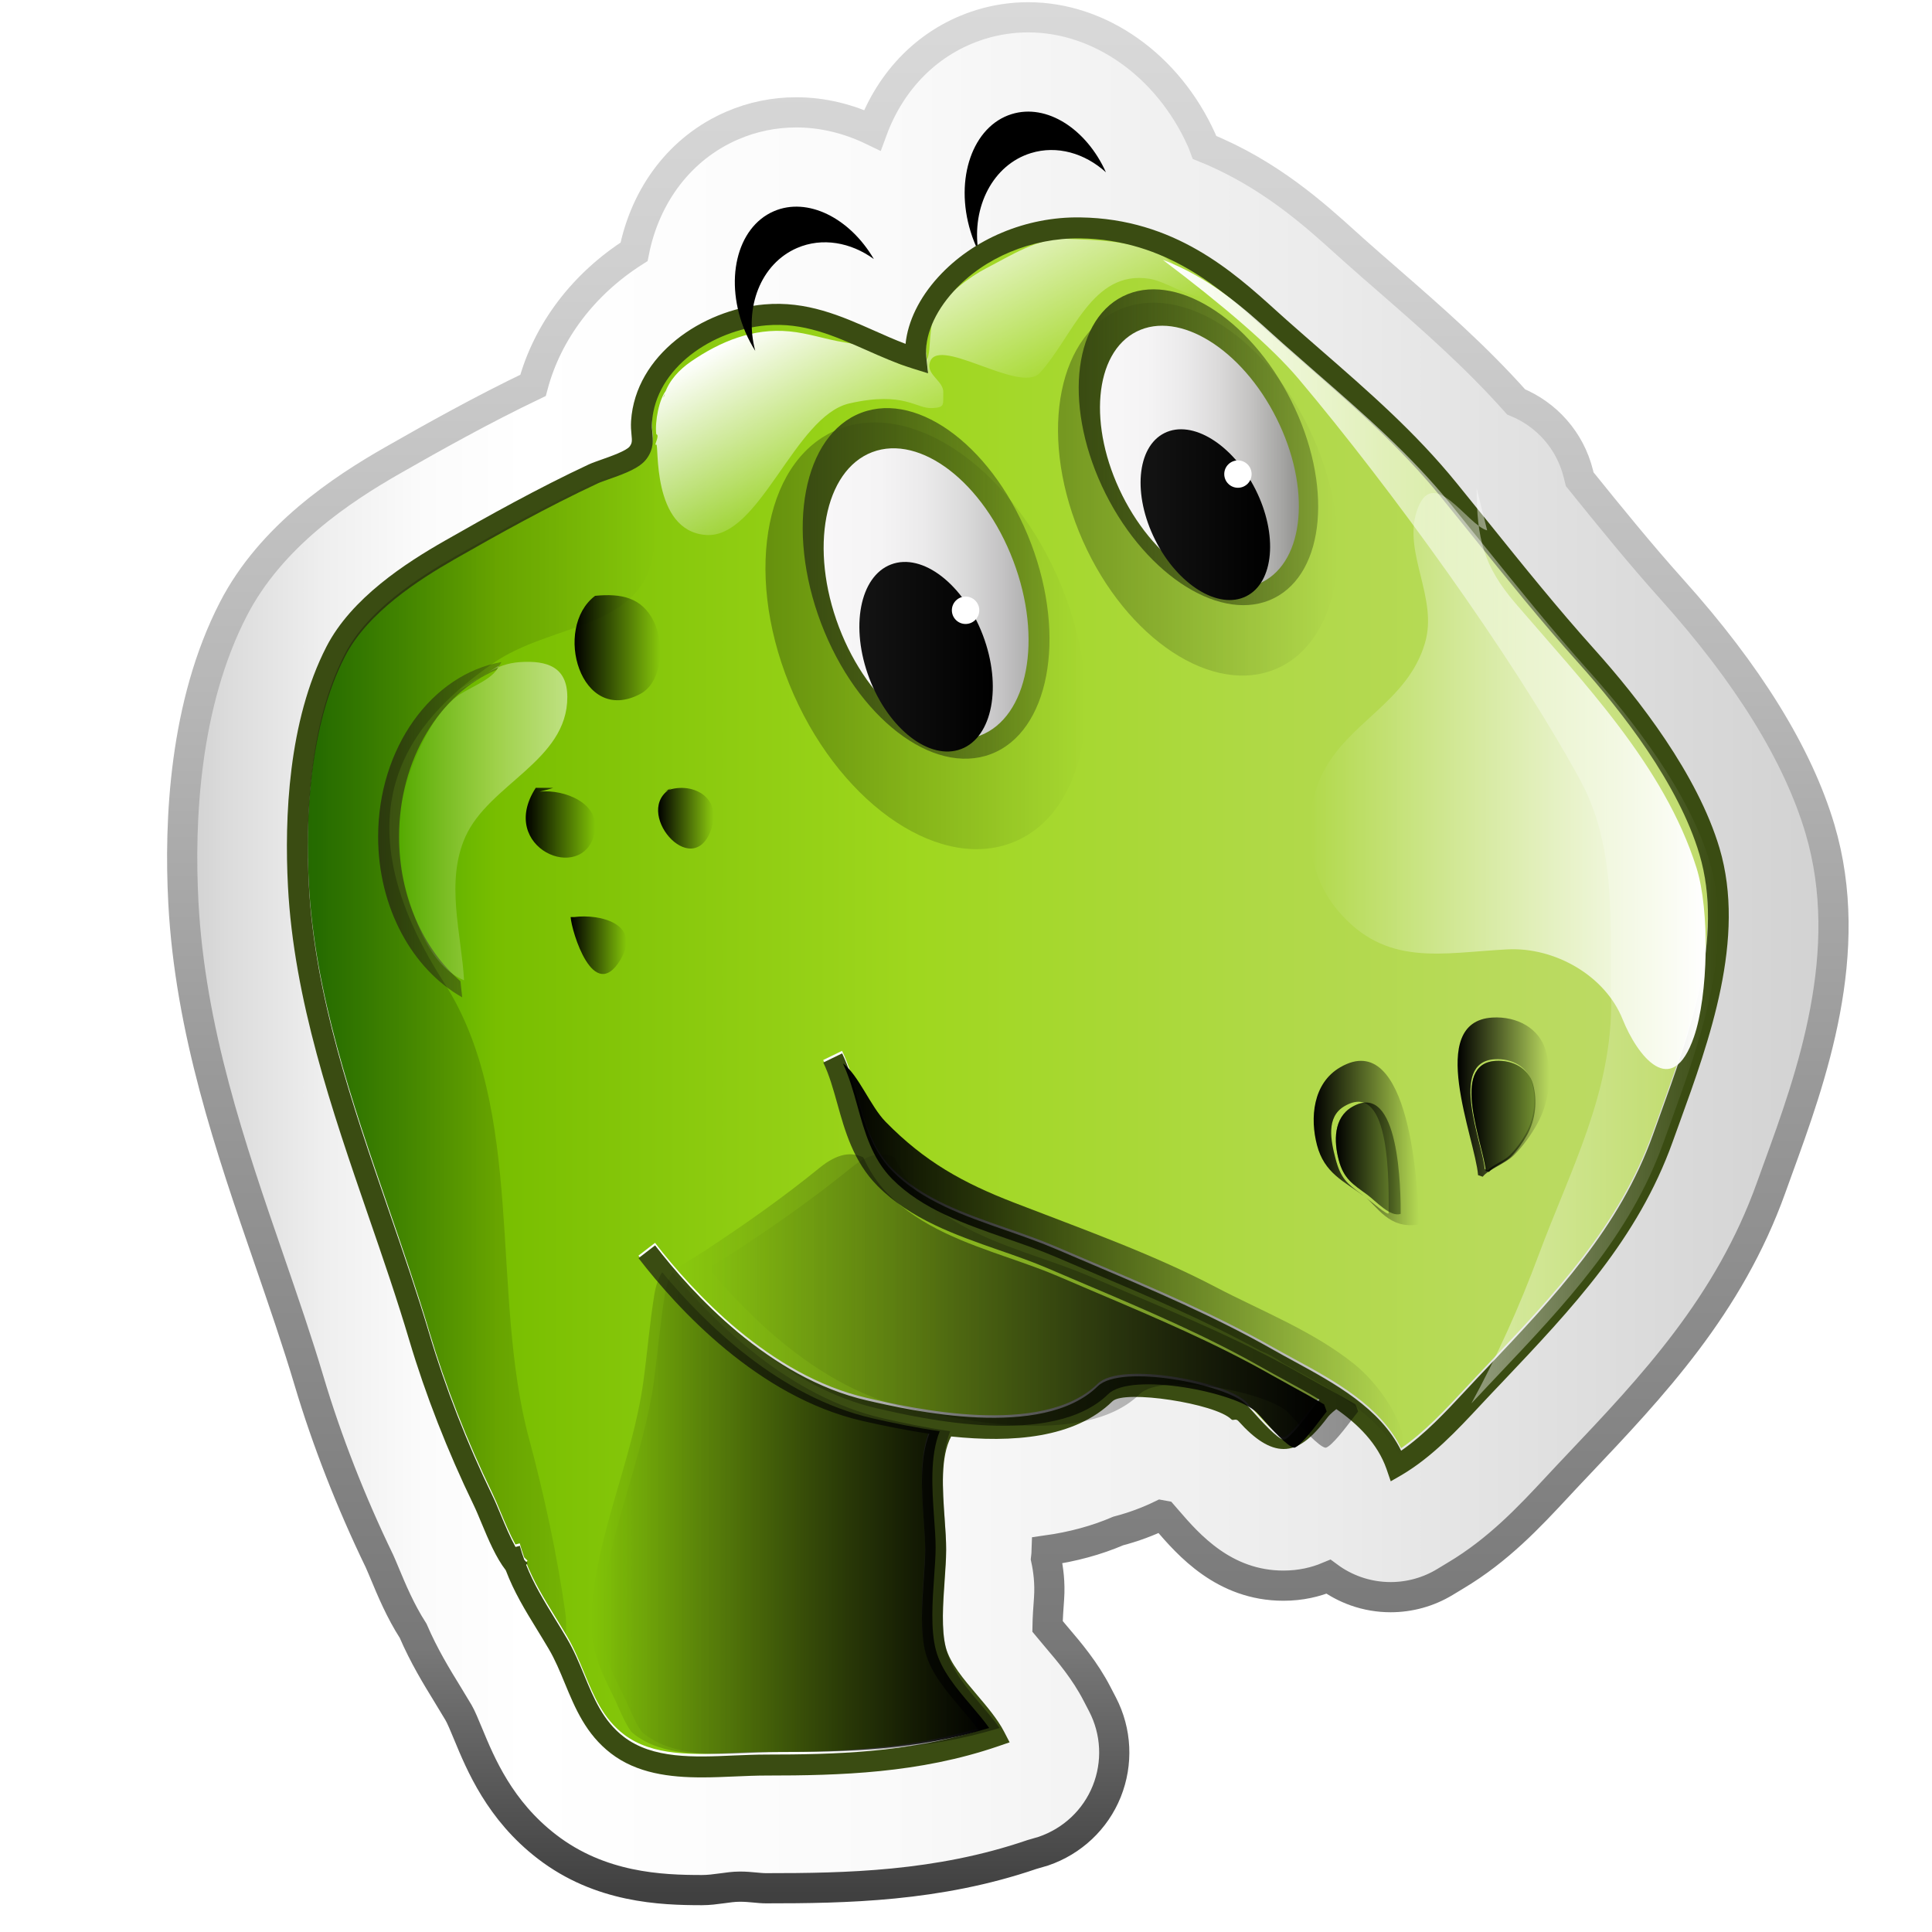 <?xml version="1.0" encoding="utf-8"?>
<!-- Generator: Adobe Illustrator 16.0.0, SVG Export Plug-In . SVG Version: 6.00 Build 0)  -->
<!DOCTYPE svg PUBLIC "-//W3C//DTD SVG 1.1//EN" "http://www.w3.org/Graphics/SVG/1.1/DTD/svg11.dtd">
<svg version="1.1" id="Capa_1" xmlns="http://www.w3.org/2000/svg" xmlns:xlink="http://www.w3.org/1999/xlink" x="0px" y="0px"
	 width="64px" height="64px" viewBox="0 0 64 64" enable-background="new 0 0 64 64" xml:space="preserve">
<filter  id="AI_DesenfoqueGaussiano_7">
	<feGaussianBlur  stdDeviation="7"></feGaussianBlur>
</filter>
<g>
	<linearGradient id="SVGID_1_" gradientUnits="userSpaceOnUse" x1="6.036" y1="31.594" x2="60.737" y2="31.594">
		<stop  offset="0" style="stop-color:#D0D0D0"/>
		<stop  offset="0.029" style="stop-color:#DCDCDC"/>
		<stop  offset="0.087" style="stop-color:#EFEFEF"/>
		<stop  offset="0.146" style="stop-color:#FBFBFB"/>
		<stop  offset="0.208" style="stop-color:#FFFFFF"/>
		<stop  offset="0.427" style="stop-color:#FAFAFA"/>
		<stop  offset="0.697" style="stop-color:#EBEBEB"/>
		<stop  offset="0.992" style="stop-color:#D2D2D2"/>
		<stop  offset="1" style="stop-color:#D1D1D1"/>
	</linearGradient>
	<linearGradient id="SVGID_2_" gradientUnits="userSpaceOnUse" x1="33.387" y1="63.114" x2="33.387" y2="0.074">
		<stop  offset="0.006" style="stop-color:#404040"/>
		<stop  offset="0.135" style="stop-color:#787878"/>
		<stop  offset="0.433" style="stop-color:#999999"/>
		<stop  offset="0.641" style="stop-color:#B7B7B7"/>
		<stop  offset="0.865" style="stop-color:#D0D0D0"/>
		<stop  offset="1" style="stop-color:#D9D9D9"/>
	</linearGradient>
	<path fill="url(#SVGID_1_)" stroke="url(#SVGID_2_)" stroke-miterlimit="10" d="M60.287,27.455
		c-0.729-2.451-2.377-5.119-4.898-7.927c-1.04-1.159-2.064-2.419-3.059-3.653l-0.047-0.188c-0.276-1.107-1.062-1.967-2.059-2.373
		c-1.354-1.52-2.808-2.787-4.221-4.018L45.951,9.25c-0.34-0.295-0.68-0.591-1.019-0.893c-0.106-0.094-0.215-0.191-0.327-0.293
		c-1.053-0.952-2.564-2.319-4.701-3.179c-0.031-0.086-0.066-0.172-0.104-0.257c-1.111-2.462-3.363-4.055-5.739-4.055l0,0
		c-0.535,0-1.065,0.08-1.574,0.237c-1.719,0.532-2.978,1.838-3.59,3.503c-0.797-0.384-1.654-0.591-2.518-0.591
		c-0.736,0-1.448,0.146-2.116,0.434c-1.726,0.742-2.885,2.303-3.259,4.185c-1.666,1.061-2.868,2.633-3.347,4.425
		c-1.653,0.791-3.27,1.694-4.651,2.483c-1.667,0.953-4.028,2.5-5.279,4.933c-1.622,3.151-1.794,7.017-1.653,9.705
		c0.222,4.245,1.559,8.126,2.854,11.879c0.455,1.323,0.926,2.688,1.31,3.98c0.582,1.956,1.387,4.018,2.33,5.964
		c0.038,0.081,0.111,0.257,0.176,0.411c0.227,0.544,0.515,1.238,0.942,1.903c0.358,0.831,0.774,1.51,1.149,2.121
		c0.114,0.188,0.233,0.382,0.355,0.588c0.084,0.143,0.195,0.412,0.313,0.696c0.419,1.013,1.051,2.541,2.614,3.745
		c1.766,1.361,3.778,1.438,5.137,1.438c0.445,0,0.869-0.114,1.243-0.114h0.042c0.306,0,0.594,0.053,0.839,0.053
		c2.625,0,5.686-0.05,8.806-1.118l0.38-0.111c0.955-0.326,1.721-1.042,2.098-1.979c0.375-0.936,0.326-1.985-0.139-2.881
		l-0.184-0.354c-0.398-0.77-0.918-1.381-1.337-1.873c-0.09-0.105-0.205-0.241-0.301-0.358c0.004-0.274,0.028-0.619,0.051-0.931
		c0.035-0.514-0.026-0.965-0.101-1.309c0.011-0.089,0.019-0.182,0.022-0.277c0.862-0.121,1.653-0.336,2.369-0.644
		c0.51-0.134,0.987-0.311,1.431-0.527c0.02,0.003,0.039,0.007,0.058,0.011c0.044,0.051,0.087,0.1,0.13,0.149
		c0.703,0.815,1.883,2.178,3.855,2.178c0.57,0,1.064-0.117,1.491-0.296c0.272,0.201,0.577,0.363,0.903,0.479
		c0.376,0.133,0.768,0.198,1.156,0.198c0.627,0,1.248-0.169,1.797-0.501l0.352-0.213c1.424-0.847,2.453-1.953,3.363-2.929
		l0.012-0.013l0.105-0.113c0.089-0.095,0.177-0.189,0.265-0.283l0.316-0.334c2.455-2.591,4.997-5.274,6.396-9.182l0.221-0.612
		C59.996,35.699,61.501,31.543,60.287,27.455z"/>
	<g>
		<linearGradient id="SVGID_3_" gradientUnits="userSpaceOnUse" x1="10.196" y1="32.956" x2="56.576" y2="32.956">
			<stop  offset="0.006" style="stop-color:#359700"/>
			<stop  offset="0.135" style="stop-color:#78BE00"/>
			<stop  offset="0.433" style="stop-color:#9FD71E"/>
			<stop  offset="0.677" style="stop-color:#AFD945"/>
			<stop  offset="0.879" style="stop-color:#BADA5F"/>
			<stop  offset="1" style="stop-color:#BEDA68"/>
		</linearGradient>
		<path fill="url(#SVGID_3_)" d="M52.287,21.879c-1.222-1.362-2.385-2.807-3.511-4.205c-0.359-0.446-0.717-0.891-1.076-1.332
			c-1.323-1.625-2.835-2.943-4.435-4.338c-0.365-0.318-0.732-0.637-1.1-0.962c-0.115-0.103-0.233-0.21-0.356-0.322
			c-1.341-1.211-3.177-2.872-6.034-2.909c-1.599-0.019-3.166,0.631-4.182,1.747c-0.65,0.712-0.981,1.513-0.908,2.198l0.055,0.525
			l-0.504-0.158c-0.542-0.169-1.056-0.397-1.554-0.617c-1.068-0.473-2.076-0.92-3.303-0.815c-1.764,0.153-3.662,1.397-3.784,3.216
			c-0.008,0.124,0.003,0.233,0.013,0.34c0.023,0.25,0.05,0.532-0.183,0.857c-0.217,0.303-0.681,0.483-1.266,0.688
			c-0.146,0.051-0.275,0.096-0.36,0.136c-1.648,0.77-3.315,1.699-4.73,2.508c-1.206,0.688-2.895,1.772-3.641,3.221
			c-1.197,2.326-1.312,5.408-1.198,7.583c0.19,3.659,1.432,7.26,2.632,10.741c0.47,1.363,0.955,2.771,1.366,4.151
			c0.518,1.742,1.238,3.588,2.084,5.335c0.089,0.184,0.182,0.405,0.279,0.642c0.143,0.343,0.307,0.731,0.484,1.053l0.142-0.039
			c0.044,0.162,0.096,0.315,0.148,0.465c0.037,0.04,0.073,0.078,0.111,0.107l-0.048,0.061c0.249,0.632,0.582,1.177,0.954,1.784
			c0.127,0.207,0.259,0.421,0.392,0.648c0.233,0.395,0.408,0.816,0.576,1.221c0.322,0.778,0.626,1.512,1.308,2.039
			c0.959,0.739,2.335,0.68,3.665,0.621c0.36-0.016,0.714-0.031,1.056-0.031c2.262,0,4.663-0.064,7.043-0.797
			c-0.167-0.237-0.375-0.481-0.591-0.735c-0.491-0.577-0.998-1.172-1.174-1.846c-0.181-0.683-0.115-1.612-0.058-2.433
			c0.025-0.354,0.048-0.689,0.048-0.96c0-0.291-0.023-0.629-0.049-0.988c-0.068-0.963-0.143-2.04,0.185-2.868
			c-0.78-0.114-1.54-0.27-2.225-0.427c-3.442-0.788-6.12-3.716-7.409-5.389l0.55-0.424c1.233,1.601,3.783,4.396,7.015,5.136
			c1.437,0.33,5.811,1.333,7.651-0.471c0.765-0.75,4.251-0.063,4.914,0.601c0.068,0.069,0.158,0.169,0.261,0.283
			c0.191,0.216,0.778,0.87,0.989,0.89c0.191-0.037,0.695-0.704,0.885-0.955c0.127-0.167,0.217-0.283,0.295-0.372
			c-0.387-0.233-0.789-0.454-1.188-0.671c-0.244-0.131-0.482-0.261-0.712-0.392c-1.886-1.07-3.812-1.889-5.851-2.755
			c-0.412-0.175-0.824-0.35-1.237-0.528c-0.516-0.222-1.054-0.409-1.624-0.607c-1.442-0.502-2.934-1.021-4.035-2.134
			c-0.793-0.802-1.077-1.819-1.327-2.716c-0.137-0.491-0.267-0.955-0.465-1.366l0.624-0.303c0.226,0.467,0.371,0.983,0.509,1.482
			c0.238,0.856,0.485,1.741,1.151,2.414c0.988,1,2.402,1.491,3.769,1.968c0.557,0.193,1.133,0.394,1.671,0.625
			c0.412,0.178,0.824,0.353,1.234,0.527c1.968,0.835,4.002,1.7,5.922,2.791c0.227,0.128,0.461,0.255,0.699,0.385
			c1.353,0.734,2.869,1.559,3.564,2.97c0.779-0.539,1.466-1.275,2.131-1.99c0.13-0.139,0.259-0.278,0.389-0.416l0.318-0.336
			c2.263-2.385,4.398-4.641,5.503-7.724l0.225-0.624c1.001-2.765,2.136-5.9,1.313-8.673C55.605,25.9,53.734,23.492,52.287,21.879z"
			/>
		<linearGradient id="SVGID_4_" gradientUnits="userSpaceOnUse" x1="25.357" y1="21.061" x2="35.97" y2="21.061">
			<stop  offset="0" style="stop-color:#000000"/>
			<stop  offset="1" style="stop-color:#000000;stop-opacity:0"/>
		</linearGradient>
		<path opacity="0.3" fill="url(#SVGID_4_)" d="M35.178,19.454c-1.539-3.8-4.809-6.162-7.302-5.273
			c-2.494,0.887-3.266,4.687-1.728,8.487c1.541,3.801,4.809,6.162,7.303,5.275C35.943,27.054,36.717,23.254,35.178,19.454z"/>
		<linearGradient id="SVGID_5_" gradientUnits="userSpaceOnUse" x1="35.048" y1="16.203" x2="44.322" y2="16.203">
			<stop  offset="0" style="stop-color:#000000"/>
			<stop  offset="1" style="stop-color:#000000;stop-opacity:0"/>
		</linearGradient>
		<path opacity="0.3" fill="url(#SVGID_5_)" d="M43.631,14.799c-1.346-3.32-4.203-5.384-6.382-4.609
			c-2.179,0.775-2.854,4.096-1.509,7.417c1.345,3.321,4.201,5.385,6.381,4.609C44.3,21.44,44.976,18.12,43.631,14.799z"/>
		<linearGradient id="SVGID_6_" gradientUnits="userSpaceOnUse" x1="31.718" y1="14.547" x2="28.387" y2="8.778">
			<stop  offset="0" style="stop-color:#FFFFFF;stop-opacity:0"/>
			<stop  offset="1" style="stop-color:#FFFFFF"/>
		</linearGradient>
		<path fill="url(#SVGID_6_)" d="M22.083,12.915c-0.253,0.285-0.395,1.067-0.343,1.469c0.134,0.033-0.103,0.403,0,0.344
			c0.098-0.056-0.171,2.841,1.629,2.993c1.799,0.153,2.949-3.946,4.771-4.358s2.202,0.186,2.745,0.156
			c0.439-0.022,0.349-0.122,0.363-0.518c0.015-0.36-0.509-0.566-0.461-0.924c0.146-1.078,2.992,1.004,3.657,0.278
			c1.096-1.194,1.721-3.417,3.628-3.121c0.536,0.083,1.271,0.6,1.79,0.61c0.008-0.269-1.117-1.244-1.342-1.362
			c-0.975-0.511-2.129-0.526-3.221-0.573c-0.894-0.039-1.829,0.566-2.624,0.975c-0.562,0.29-1.341,0.874-1.664,1.437
			c-0.16,0.278-0.163,0.568-0.198,0.876c-0.02,0.176-0.013,0.588-0.121,0.735c-0.171,0.234-0.597,0.231-0.838,0.151
			c-0.236-0.078-0.463-0.287-0.689-0.397c-0.374-0.183-0.783-0.28-1.193-0.345c-0.627-0.098-1.188-0.304-1.828-0.364
			c-1.196-0.112-2.273,0.327-3.256,1.001c-0.392,0.27-0.715,0.623-0.862,1.045c-0.004,0.057-0.023,0.106-0.061,0.15"/>
		<path d="M34.149,5.072c0.866-0.268,1.788,0.003,2.487,0.636c-0.65-1.442-1.964-2.288-3.123-1.928
			c-1.292,0.399-1.902,2.143-1.36,3.894c0.068,0.225,0.154,0.438,0.253,0.64C32.184,6.848,32.894,5.46,34.149,5.072z"/>
		<linearGradient id="SVGID_7_" gradientUnits="userSpaceOnUse" x1="12.527" y1="27.484" x2="16.612" y2="27.484">
			<stop  offset="0.012" style="stop-color:#3A4C12"/>
			<stop  offset="1" style="stop-color:#3A4C12;stop-opacity:0.4"/>
		</linearGradient>
		<path fill="url(#SVGID_7_)" d="M15.311,33.038c-0.017-0.178-0.038-0.355-0.058-0.534c-1.228-1.057-2.033-2.803-2.033-4.785
			c0-2.574,1.355-4.75,3.236-5.534c0.025-0.041,0.054-0.082,0.079-0.123c0.025-0.044,0.051-0.088,0.076-0.131
			c-2.309,0.408-4.085,2.84-4.085,5.788C12.527,30.082,13.669,32.113,15.311,33.038z"/>
		<g>
			<linearGradient id="SVGID_8_" gradientUnits="userSpaceOnUse" x1="26.591" y1="19.326" x2="34.766" y2="19.326">
				<stop  offset="0.012" style="stop-color:#3A4C12"/>
				<stop  offset="1" style="stop-color:#3A4C12;stop-opacity:0.4"/>
			</linearGradient>
			<path fill="url(#SVGID_8_)" d="M34.156,18.006c1.186,3.122,0.59,6.244-1.331,6.974c-1.921,0.729-4.438-1.21-5.625-4.333
				c-1.185-3.123-0.59-6.245,1.332-6.974C30.452,12.942,32.97,14.883,34.156,18.006z"/>
			<linearGradient id="SVGID_9_" gradientUnits="userSpaceOnUse" x1="27.284" y1="19.673" x2="34.073" y2="19.673">
				<stop  offset="0" style="stop-color:#F8F7F8"/>
				<stop  offset="0.275" style="stop-color:#F5F4F5"/>
				<stop  offset="0.493" style="stop-color:#EBEAEB"/>
				<stop  offset="0.692" style="stop-color:#DADADA"/>
				<stop  offset="0.879" style="stop-color:#C3C2C3"/>
				<stop  offset="1" style="stop-color:#AFAFAF"/>
			</linearGradient>
			<path fill="url(#SVGID_9_)" d="M33.566,18.577c0.985,2.592,0.49,5.186-1.105,5.792c-1.595,0.605-3.686-1.006-4.671-3.6
				c-0.984-2.593-0.489-5.186,1.105-5.792C30.49,14.373,32.582,15.984,33.566,18.577z"/>
			<linearGradient id="SVGID_10_" gradientUnits="userSpaceOnUse" x1="28.468" y1="21.755" x2="32.888" y2="21.755">
				<stop  offset="0" style="stop-color:#141414"/>
				<stop  offset="1" style="stop-color:#000000"/>
			</linearGradient>
			<path fill="url(#SVGID_10_)" d="M32.559,21.041c0.64,1.689,0.318,3.377-0.72,3.772c-1.039,0.394-2.4-0.656-3.042-2.344
				c-0.641-1.689-0.318-3.377,0.72-3.771C30.557,18.303,31.917,19.352,32.559,21.041z"/>
			<circle fill="#FFFFFF" cx="31.986" cy="20.216" r="0.454"/>
		</g>
		<g>
			<linearGradient id="SVGID_11_" gradientUnits="userSpaceOnUse" x1="35.733" y1="14.816" x2="43.667" y2="14.816">
				<stop  offset="0.012" style="stop-color:#3A4C12"/>
				<stop  offset="1" style="stop-color:#3A4C12;stop-opacity:0.4"/>
			</linearGradient>
			<path fill="url(#SVGID_11_)" d="M42.773,13.274c1.385,2.759,1.132,5.687-0.566,6.539c-1.697,0.852-4.196-0.696-5.582-3.456
				c-1.383-2.761-1.129-5.688,0.568-6.539S41.39,10.514,42.773,13.274z"/>
			<linearGradient id="SVGID_12_" gradientUnits="userSpaceOnUse" x1="36.438" y1="15.135" x2="43.027" y2="15.135">
				<stop  offset="0" style="stop-color:#F8F7F8"/>
				<stop  offset="0.237" style="stop-color:#F5F4F5"/>
				<stop  offset="0.425" style="stop-color:#EBEAEB"/>
				<stop  offset="0.596" style="stop-color:#DBDADA"/>
				<stop  offset="0.758" style="stop-color:#C4C3C2"/>
				<stop  offset="0.911" style="stop-color:#A6A6A4"/>
				<stop  offset="1" style="stop-color:#91918F"/>
			</linearGradient>
			<path fill="url(#SVGID_12_)" d="M42.285,13.854c1.15,2.292,0.939,4.722-0.471,5.43c-1.409,0.708-3.485-0.577-4.635-2.87
				c-1.148-2.293-0.939-4.723,0.472-5.43C39.061,10.277,41.136,11.562,42.285,13.854z"/>
			<linearGradient id="SVGID_13_" gradientUnits="userSpaceOnUse" x1="37.783" y1="17.049" x2="42.074" y2="17.049">
				<stop  offset="0" style="stop-color:#141414"/>
				<stop  offset="1" style="stop-color:#000000"/>
			</linearGradient>
			<path fill="url(#SVGID_13_)" d="M41.591,16.216c0.749,1.491,0.612,3.076-0.307,3.535c-0.918,0.461-2.269-0.376-3.019-1.868
				c-0.748-1.493-0.61-3.076,0.307-3.536C39.492,13.886,40.842,14.722,41.591,16.216z"/>
		</g>
		<path fill="#739131" d="M46.4,40.21c-0.342,0.122-0.824-0.426-1.105-0.632c-0.479-0.35-0.783-0.525-0.948-1.153
			c-0.162-0.613-0.176-1.395,0.441-1.755c1.573-0.92,1.618,2.747,1.612,3.627"/>
		<path fill="#739131" d="M49.217,38.786c-0.066-0.851-1.214-3.546,0.328-3.643c0.572-0.035,1.09,0.25,1.236,0.767
			c0.155,0.547,0.087,1.17-0.189,1.676c-0.143,0.258-0.34,0.534-0.549,0.741c-0.195,0.193-0.604,0.335-0.717,0.494"/>
		<linearGradient id="SVGID_14_" gradientUnits="userSpaceOnUse" x1="44.252" y1="38.41" x2="46.4" y2="38.41">
			<stop  offset="0" style="stop-color:#000000"/>
			<stop  offset="1" style="stop-color:#000000;stop-opacity:0"/>
		</linearGradient>
		<path fill="url(#SVGID_14_)" d="M46.4,40.21c-0.342,0.122-0.824-0.426-1.105-0.632c-0.479-0.35-0.783-0.525-0.948-1.153
			c-0.162-0.613-0.176-1.395,0.441-1.755c1.573-0.92,1.618,2.747,1.612,3.627"/>
		<linearGradient id="SVGID_15_" gradientUnits="userSpaceOnUse" x1="48.744" y1="36.981" x2="50.862" y2="36.981">
			<stop  offset="0" style="stop-color:#000000"/>
			<stop  offset="1" style="stop-color:#000000;stop-opacity:0"/>
		</linearGradient>
		<path fill="url(#SVGID_15_)" d="M49.217,38.786c-0.066-0.851-1.214-3.546,0.328-3.643c0.572-0.035,1.09,0.25,1.236,0.767
			c0.155,0.547,0.087,1.17-0.189,1.676c-0.143,0.258-0.34,0.534-0.549,0.741c-0.195,0.193-0.604,0.335-0.717,0.494"/>
		<path fill="#3A4C12" d="M56.961,28.096c-0.725-2.434-2.658-4.932-4.154-6.597c-1.21-1.348-2.367-2.785-3.486-4.176
			c-0.36-0.447-0.72-0.893-1.079-1.334c-1.36-1.672-2.895-3.009-4.519-4.423c-0.363-0.317-0.729-0.635-1.094-0.959
			c-0.113-0.101-0.23-0.207-0.352-0.316c-1.423-1.286-3.371-3.047-6.49-3.089c-1.793-0.029-3.556,0.713-4.705,1.974
			c-0.631,0.691-1.01,1.475-1.084,2.215c-0.351-0.133-0.696-0.285-1.033-0.436c-1.101-0.488-2.24-0.994-3.643-0.871
			c-2.056,0.177-4.271,1.669-4.417,3.859c-0.012,0.182,0.002,0.333,0.014,0.454c0.021,0.212,0.022,0.278-0.057,0.388
			c-0.105,0.149-0.662,0.343-0.93,0.437c-0.172,0.061-0.324,0.115-0.426,0.162c-1.67,0.78-3.353,1.718-4.779,2.533
			c-1.284,0.733-3.085,1.894-3.914,3.507c-1.267,2.463-1.392,5.676-1.274,7.937c0.196,3.757,1.454,7.404,2.669,10.932
			c0.468,1.355,0.95,2.756,1.355,4.122c0.529,1.778,1.264,3.659,2.127,5.44c0.084,0.173,0.171,0.383,0.263,0.605
			c0.226,0.543,0.477,1.139,0.802,1.558c0.271,0.715,0.632,1.308,1.038,1.969c0.125,0.204,0.254,0.415,0.386,0.639
			c0.208,0.353,0.365,0.732,0.531,1.134c0.343,0.828,0.697,1.683,1.526,2.322c0.862,0.664,1.949,0.797,3.02,0.797
			c0.372,0,0.742-0.017,1.1-0.032c0.349-0.015,0.693-0.03,1.025-0.03c2.453,0,5.067-0.074,7.682-0.969l0.382-0.131l-0.185-0.357
			c-0.215-0.414-0.563-0.823-0.898-1.218c-0.44-0.518-0.895-1.053-1.033-1.574c-0.15-0.571-0.09-1.44-0.036-2.208
			c0.025-0.367,0.05-0.714,0.05-1.008c0-0.316-0.024-0.667-0.051-1.038c-0.068-0.965-0.144-2.053,0.216-2.729
			c2.024,0.213,4.09,0.062,5.344-1.166c0.395-0.388,3.412,0.071,3.937,0.598c0.062,0.062,0.143-0.045,0.235,0.058
			C41.568,47.682,42.057,48,42.52,48c0.002,0,0.006,0,0.008,0c0.475,0,0.916-0.339,1.441-1.037c0.11-0.145,0.262-0.252,0.312-0.295
			l-0.054-0.018c0.769,0.53,1.409,1.176,1.702,2.009l0.141,0.411l0.363-0.209c1.008-0.597,1.829-1.474,2.622-2.325
			c0.128-0.138,0.257-0.274,0.386-0.411l0.318-0.334c2.312-2.441,4.496-4.746,5.65-7.967l0.224-0.62
			C56.621,34.479,57.85,31.089,56.961,28.096z M54.981,36.967l-0.225,0.624c-1.104,3.083-3.24,5.337-5.501,7.724l-0.319,0.336
			c-0.13,0.138-0.259,0.277-0.389,0.416c-0.666,0.715-1.353,1.45-2.132,1.99c-0.693-1.412-2.212-2.235-3.562-2.97
			c-0.238-0.13-0.475-0.258-0.699-0.386c-1.922-1.091-3.956-1.955-5.922-2.791c-0.412-0.174-0.824-0.349-1.235-0.526
			c-0.539-0.231-1.114-0.433-1.671-0.626c-1.367-0.476-2.781-0.967-3.769-1.967c-0.666-0.674-0.913-1.559-1.151-2.414
			c-0.139-0.5-0.283-1.016-0.509-1.482l-0.625,0.303c0.199,0.41,0.328,0.875,0.466,1.366c0.25,0.897,0.534,1.914,1.326,2.715
			c1.102,1.113,2.594,1.632,4.035,2.135c0.571,0.197,1.108,0.386,1.624,0.607c0.415,0.178,0.827,0.353,1.239,0.528
			c2.038,0.866,3.963,1.684,5.85,2.755c0.229,0.13,0.469,0.26,0.711,0.392c0.4,0.217,0.803,0.437,1.188,0.67
			c-0.078,0.089-0.168,0.206-0.293,0.372c-0.189,0.252-0.695,0.918-0.887,0.956c-0.211-0.02-0.797-0.675-0.989-0.89
			c-0.103-0.114-0.191-0.214-0.26-0.283c-0.663-0.666-4.149-1.351-4.915-0.602c-1.839,1.803-6.213,0.801-7.65,0.472
			c-3.232-0.741-5.782-3.536-7.016-5.136l-0.549,0.423c1.289,1.674,3.966,4.601,7.409,5.39c0.686,0.157,1.445,0.312,2.225,0.426
			c-0.328,0.829-0.254,1.905-0.186,2.869c0.025,0.358,0.05,0.696,0.05,0.988c0,0.271-0.023,0.605-0.048,0.96
			c-0.059,0.82-0.123,1.75,0.057,2.433c0.178,0.673,0.685,1.27,1.174,1.846c0.217,0.254,0.424,0.498,0.592,0.734
			c-2.38,0.733-4.781,0.798-7.044,0.798c-0.341,0-0.695,0.016-1.055,0.03c-1.33,0.06-2.706,0.119-3.666-0.621
			c-0.681-0.525-0.985-1.26-1.307-2.038c-0.168-0.406-0.343-0.826-0.576-1.221c-0.134-0.228-0.265-0.441-0.393-0.649
			c-0.371-0.606-0.704-1.151-0.954-1.784l0.049-0.06c-0.039-0.03-0.075-0.067-0.111-0.107c-0.054-0.149-0.104-0.303-0.148-0.465
			l-0.143,0.038c-0.178-0.321-0.341-0.71-0.483-1.052c-0.098-0.236-0.19-0.459-0.279-0.642c-0.847-1.749-1.567-3.593-2.084-5.335
			c-0.411-1.38-0.896-2.789-1.366-4.151c-1.201-3.481-2.441-7.082-2.633-10.741c-0.114-2.176,0.002-5.256,1.199-7.583
			c0.745-1.449,2.435-2.532,3.641-3.222c1.415-0.808,3.081-1.737,4.73-2.506c0.085-0.04,0.214-0.084,0.36-0.136
			c0.584-0.204,1.048-0.385,1.265-0.688c0.233-0.324,0.206-0.607,0.183-0.857c-0.01-0.106-0.021-0.215-0.012-0.34
			c0.121-1.819,2.02-3.062,3.784-3.214c1.227-0.106,2.234,0.341,3.303,0.813c0.498,0.221,1.013,0.449,1.554,0.618l0.504,0.157
			l-0.056-0.525c-0.072-0.684,0.259-1.485,0.909-2.198c1.016-1.116,2.583-1.764,4.181-1.747c2.857,0.038,4.694,1.698,6.035,2.911
			c0.123,0.11,0.241,0.218,0.357,0.32c0.365,0.324,0.732,0.645,1.098,0.963c1.601,1.394,3.111,2.712,4.436,4.337
			c0.359,0.441,0.717,0.886,1.076,1.332c1.125,1.397,2.288,2.843,3.511,4.205c1.448,1.613,3.318,4.021,4.005,6.332
			C57.119,31.066,55.983,34.202,54.981,36.967z"/>
		<circle fill="#FFFFFF" cx="41.008" cy="15.705" r="0.453"/>
		<linearGradient id="SVGID_16_" gradientUnits="userSpaceOnUse" x1="22.435" y1="43.098" x2="43.949" y2="43.098">
			<stop  offset="0" style="stop-color:#000000;stop-opacity:0"/>
			<stop  offset="1" style="stop-color:#000000"/>
		</linearGradient>
		<path fill="url(#SVGID_16_)" d="M42.154,45.567c-1.885-1.07-3.812-1.889-5.85-2.754c-0.412-0.175-0.824-0.351-1.238-0.529
			c-0.515-0.222-1.054-0.409-1.623-0.607c-1.443-0.502-2.935-1.021-4.036-2.134c-0.362-0.366-0.614-0.779-0.81-1.203
			c-0.393-0.187-0.847-0.145-1.455,0.351c-1.233,1.003-2.487,1.882-3.821,2.758c-0.354,0.232-0.649,0.393-0.887,0.558
			c1.336,1.627,3.699,3.978,6.624,4.648c1.438,0.329,5.812,1.333,7.65-0.471c0.767-0.75,4.253-0.063,4.915,0.602
			c0.068,0.069,0.158,0.168,0.261,0.283c0.192,0.215,0.777,0.87,0.99,0.889c0.191-0.036,0.695-0.704,0.885-0.955
			c0.075-0.1,0.136-0.177,0.189-0.245c-0.027-0.082-0.057-0.161-0.086-0.237c-0.328-0.192-0.662-0.378-0.998-0.56
			C42.623,45.828,42.385,45.698,42.154,45.567z"/>
		<linearGradient id="SVGID_17_" gradientUnits="userSpaceOnUse" x1="19.585" y1="50.123" x2="32.768" y2="50.123">
			<stop  offset="0" style="stop-color:#000000;stop-opacity:0"/>
			<stop  offset="1" style="stop-color:#000000"/>
		</linearGradient>
		<path fill="url(#SVGID_17_)" d="M24.669,58.069c0.359-0.016,0.714-0.031,1.056-0.031c2.262,0,4.664-0.064,7.043-0.797
			c-0.167-0.237-0.375-0.481-0.591-0.735c-0.49-0.577-0.998-1.172-1.174-1.846c-0.181-0.683-0.115-1.612-0.058-2.433
			c0.025-0.354,0.049-0.689,0.049-0.96c0-0.291-0.024-0.629-0.05-0.988c-0.068-0.963-0.143-2.04,0.186-2.868
			c-0.78-0.114-1.54-0.27-2.226-0.427c-3.092-0.708-5.562-3.139-6.969-4.839c-0.121,0.188-0.208,0.424-0.261,0.75
			c-0.154,0.948-0.229,1.9-0.362,2.871c-0.352,2.574-1.555,5.044-1.717,7.632c-0.069,1.118,0.242,1.832,0.717,2.782
			c0.174,0.349,0.349,0.839,0.596,1.183c0.032,0.028,0.062,0.058,0.097,0.085C21.963,58.187,23.34,58.127,24.669,58.069z"/>
		<linearGradient id="SVGID_18_" gradientUnits="userSpaceOnUse" x1="23.476" y1="43.098" x2="44.99" y2="43.098">
			<stop  offset="0" style="stop-color:#000000;stop-opacity:0"/>
			<stop  offset="1" style="stop-color:#000000"/>
		</linearGradient>
		<path opacity="0.4" fill="url(#SVGID_18_)" d="M43.195,45.567c-1.885-1.07-3.811-1.889-5.85-2.754
			c-0.412-0.175-0.824-0.351-1.238-0.529c-0.516-0.222-1.053-0.409-1.624-0.607c-1.442-0.502-2.933-1.021-4.034-2.134
			c-0.362-0.366-0.615-0.779-0.81-1.203c-0.393-0.187-0.848-0.145-1.454,0.351c-1.233,1.003-2.488,1.882-3.823,2.758
			c-0.353,0.232-0.647,0.393-0.887,0.558c1.337,1.627,3.7,3.978,6.625,4.648c1.437,0.329,5.812,1.333,7.65-0.471
			c0.765-0.75,4.251-0.063,4.915,0.602c0.068,0.069,0.158,0.168,0.26,0.283c0.191,0.215,0.777,0.87,0.989,0.889
			c0.191-0.036,0.696-0.704,0.886-0.955c0.075-0.1,0.136-0.177,0.189-0.245c-0.027-0.082-0.057-0.161-0.087-0.237
			c-0.326-0.192-0.661-0.378-0.997-0.56C43.664,45.828,43.426,45.698,43.195,45.567z"/>
		<linearGradient id="SVGID_19_" gradientUnits="userSpaceOnUse" x1="19.932" y1="50.123" x2="33.115" y2="50.123">
			<stop  offset="0" style="stop-color:#000000;stop-opacity:0"/>
			<stop  offset="1" style="stop-color:#000000"/>
		</linearGradient>
		<path opacity="0.4" fill="url(#SVGID_19_)" d="M25.016,58.069c0.359-0.016,0.714-0.031,1.056-0.031
			c2.264,0,4.664-0.064,7.043-0.797c-0.167-0.237-0.375-0.481-0.591-0.735c-0.49-0.577-0.998-1.172-1.174-1.846
			c-0.18-0.683-0.115-1.612-0.058-2.433c0.025-0.354,0.049-0.689,0.049-0.96c0-0.291-0.024-0.629-0.05-0.988
			c-0.068-0.963-0.143-2.04,0.186-2.868c-0.78-0.114-1.539-0.27-2.225-0.427c-3.092-0.708-5.563-3.139-6.969-4.839
			c-0.122,0.188-0.209,0.424-0.262,0.75c-0.154,0.948-0.229,1.9-0.362,2.871c-0.352,2.574-1.555,5.044-1.717,7.632
			c-0.069,1.118,0.242,1.832,0.717,2.782c0.174,0.349,0.349,0.839,0.596,1.183c0.032,0.028,0.062,0.058,0.097,0.085
			C22.31,58.187,23.687,58.127,25.016,58.069z"/>
		<linearGradient id="SVGID_20_" gradientUnits="userSpaceOnUse" x1="10.196" y1="34.434" x2="21.741" y2="34.434">
			<stop  offset="0" style="stop-color:#000000"/>
			<stop  offset="1" style="stop-color:#000000;stop-opacity:0"/>
		</linearGradient>
		<path opacity="0.3" fill="url(#SVGID_20_)" d="M18.724,53.405c-0.26-1.859-0.705-3.916-1.201-5.756
			c-1.292-4.785-0.1-10.885-2.809-15.091c-3.903-6.063-0.626-9.002,1.585-10.563c1.96-1.383,4.959-1.112,5.34-3.683
			c0.165-1.117,0.111-2.386-0.043-3.583c-0.027,0.119-0.077,0.244-0.172,0.377c-0.217,0.303-0.681,0.483-1.266,0.688
			c-0.146,0.051-0.275,0.096-0.36,0.136c-1.648,0.77-3.315,1.699-4.73,2.508c-1.206,0.688-2.895,1.772-3.641,3.221
			c-1.197,2.326-1.312,5.408-1.198,7.583c0.19,3.659,1.432,7.26,2.632,10.741c0.47,1.363,0.955,2.771,1.366,4.151
			c0.518,1.742,1.238,3.588,2.084,5.335c0.089,0.184,0.182,0.405,0.279,0.642c0.143,0.343,0.307,0.731,0.484,1.053l0.142-0.039
			c0.044,0.162,0.096,0.315,0.148,0.465c0.037,0.04,0.073,0.078,0.111,0.107l-0.048,0.061c0.249,0.632,0.582,1.177,0.954,1.784
			c0.117,0.192,0.239,0.392,0.363,0.601C18.763,53.894,18.758,53.648,18.724,53.405z"/>
		<linearGradient id="SVGID_21_" gradientUnits="userSpaceOnUse" x1="38.522" y1="27.548" x2="56.923" y2="27.548">
			<stop  offset="0" style="stop-color:#FFFFFF"/>
			<stop  offset="1" style="stop-color:#FFFFFF;stop-opacity:0"/>
		</linearGradient>
		<path fill="url(#SVGID_21_)" d="M49.281,45.916l0.318-0.336c2.261-2.387,4.396-4.641,5.502-7.724l0.225-0.624
			c1.002-2.766,2.137-5.9,1.312-8.673c-0.686-2.311-2.557-4.718-4.005-6.332c-1.222-1.362-2.386-2.807-3.511-4.204
			c-0.358-0.446-0.717-0.891-1.075-1.333c-1.323-1.625-2.835-2.942-4.437-4.337c-0.365-0.318-0.732-0.639-1.098-0.963
			c-0.115-0.102-0.234-0.209-0.357-0.32c-0.921-0.833-2.076-1.876-3.635-2.462c1.973,1.49,3.592,2.868,4.506,3.953
			c3.018,3.584,7.045,9.119,9.304,13.25c1.224,2.239,0.997,4.705,1.042,7.246c0.053,3.116-1.348,5.679-2.402,8.515
			c-0.633,1.703-1.369,3.342-2.229,4.918c0.05-0.053,0.101-0.105,0.15-0.158C49.021,46.191,49.152,46.052,49.281,45.916z"/>
		<linearGradient id="SVGID_22_" gradientUnits="userSpaceOnUse" x1="43.518" y1="37.914" x2="47" y2="37.914">
			<stop  offset="0" style="stop-color:#000000"/>
			<stop  offset="1" style="stop-color:#000000;stop-opacity:0"/>
		</linearGradient>
		<path fill="url(#SVGID_22_)" d="M44.394,35.357c-0.907,0.529-1.003,1.679-0.766,2.581c0.245,0.92,0.866,1.179,1.569,1.694
			C45.611,39.934,46,40.739,47,40.56v0.127C47,39.394,46.706,34.006,44.394,35.357z M46,40.271v-0.087
			c0,0.122-0.624-0.425-0.907-0.631c-0.477-0.351-0.681-0.526-0.847-1.153c-0.162-0.613-0.326-1.396,0.291-1.756
			C46.111,35.725,46,39.391,46,40.271z"/>
		<linearGradient id="SVGID_23_" gradientUnits="userSpaceOnUse" x1="48.284" y1="36.342" x2="51.322" y2="36.342">
			<stop  offset="0" style="stop-color:#000000"/>
			<stop  offset="1" style="stop-color:#000000;stop-opacity:0"/>
		</linearGradient>
		<path fill="url(#SVGID_23_)" d="M51.206,34.806c-0.211-0.742-0.954-1.149-1.772-1.098c-2.213,0.139-0.567,4.001-0.471,5.221
			l0.155,0.052c0.163-0.229,0.747-0.432,1.028-0.709c0.301-0.296,0.584-0.692,0.787-1.062
			C51.329,36.484,51.428,35.591,51.206,34.806z M50.559,37.532c-0.141,0.259-0.34,0.535-0.549,0.741
			c-0.195,0.194-0.604,0.335-0.717,0.495l-0.109-0.037c-0.067-0.851-1.214-3.545,0.328-3.642c0.572-0.036,1.09,0.249,1.236,0.766
			C50.903,36.404,50.835,37.027,50.559,37.532z"/>
		<path d="M26.406,8.214c0.833-0.358,1.778-0.187,2.541,0.367c-0.799-1.363-2.196-2.065-3.311-1.584
			c-1.244,0.536-1.664,2.333-0.938,4.017c0.093,0.216,0.201,0.419,0.32,0.608C24.64,10.189,25.2,8.734,26.406,8.214z"/>
		<linearGradient id="SVGID_24_" gradientUnits="userSpaceOnUse" x1="27.923" y1="41.773" x2="46.537" y2="41.773">
			<stop  offset="0" style="stop-color:#000000"/>
			<stop  offset="1" style="stop-color:#000000;stop-opacity:0"/>
		</linearGradient>
		<path fill="url(#SVGID_24_)" d="M44.868,45.192c-1.374-1.104-3.058-1.75-4.606-2.561c-2.104-1.102-4.432-1.925-6.65-2.784
			c-1.721-0.664-2.981-1.367-4.272-2.683c-0.511-0.521-0.893-1.546-1.417-1.938c0.208,0.449,0.348,0.938,0.48,1.414
			c0.238,0.856,0.485,1.741,1.151,2.415c0.988,0.998,2.402,1.49,3.769,1.966c0.557,0.193,1.133,0.394,1.671,0.625
			c0.412,0.178,0.824,0.353,1.234,0.527c1.831,0.778,3.719,1.582,5.519,2.569c0.272,0.111,0.521,0.247,0.745,0.409
			c0.119,0.065,0.236,0.131,0.357,0.197c1.353,0.735,2.869,1.559,3.564,2.97c0.039-0.026,0.076-0.059,0.115-0.087
			C46.637,47.121,45.603,45.781,44.868,45.192z"/>
		<linearGradient id="SVGID_25_" gradientUnits="userSpaceOnUse" x1="13.174" y1="27.199" x2="18.794" y2="27.199">
			<stop  offset="0" style="stop-color:#FFFFFF;stop-opacity:0"/>
			<stop  offset="1" style="stop-color:#FFFFFF"/>
		</linearGradient>
		<path opacity="0.5" fill="url(#SVGID_25_)" d="M16.531,22.051c-0.205,0.507-1.092,0.733-1.515,1.116
			c-0.557,0.503-0.916,1.162-1.206,1.847c-0.482,1.143-0.817,2.561-0.53,3.775c0.296,1.26,0.803,3.14,2.092,3.685
			c-0.084-1.533-0.626-3.255,0.044-4.754c0.783-1.749,3.382-2.522,3.377-4.631c-0.002-0.99-0.656-1.216-1.568-1.156
			c-0.847,0.057-1.257,0.518-2.025,0.928"/>
		<g filter="url(#AI_DesenfoqueGaussiano_7)">
			<linearGradient id="SVGID_26_" gradientUnits="userSpaceOnUse" x1="43.378" y1="25.798" x2="56.504" y2="25.798">
				<stop  offset="0" style="stop-color:#FFFFFF;stop-opacity:0"/>
				<stop  offset="1" style="stop-color:#FFFFFF"/>
			</linearGradient>
			<path fill="url(#SVGID_26_)" d="M49.264,17.569c-0.659-0.163-1.822-2.258-2.342-0.606c-0.432,1.374,0.718,2.856,0.283,4.335
				c-0.576,1.962-2.537,2.608-3.391,4.317c-0.719,1.436-0.547,3.285,0.486,4.527c1.602,1.922,3.477,1.413,5.645,1.307
				c1.557-0.076,3.225,0.864,3.807,2.318c0.482,1.203,1.632,2.704,2.364,0.577c0.47-1.361,0.532-4.18,0.079-5.608
				c-1.071-3.38-3.753-6.136-5.99-8.746c-1.059-1.233-1.288-2.157-1.288-3.81"/>
		</g>
		<linearGradient id="SVGID_27_" gradientUnits="userSpaceOnUse" x1="19.034" y1="21.456" x2="21.868" y2="21.456">
			<stop  offset="0" style="stop-color:#000000"/>
			<stop  offset="1" style="stop-color:#000000;stop-opacity:0"/>
		</linearGradient>
		<path fill="url(#SVGID_27_)" d="M19.713,19.738c-1.412,1.065-0.485,4.314,1.503,3.246c0.738-0.396,0.797-1.688,0.437-2.408
			C21.263,19.8,20.596,19.65,19.713,19.738"/>
		<linearGradient id="SVGID_28_" gradientUnits="userSpaceOnUse" x1="17.415" y1="27.255" x2="19.721" y2="27.255">
			<stop  offset="0" style="stop-color:#000000"/>
			<stop  offset="1" style="stop-color:#000000;stop-opacity:0"/>
		</linearGradient>
		<path fill="url(#SVGID_28_)" d="M17.747,26.099c-1.288,1.99,1.566,3.206,1.948,1.501c0.221-0.984-0.998-1.462-1.815-1.377
			c0.15-0.033,0.299-0.074,0.445-0.124"/>
		<linearGradient id="SVGID_29_" gradientUnits="userSpaceOnUse" x1="21.8" y1="27.104" x2="23.642" y2="27.104">
			<stop  offset="0" style="stop-color:#000000"/>
			<stop  offset="1" style="stop-color:#000000;stop-opacity:0"/>
		</linearGradient>
		<path fill="url(#SVGID_29_)" d="M22.256,26.099c-1.351,0.736,0.671,3.13,1.3,1.388c0.397-1.097-0.672-1.639-1.532-1.273"/>
		<linearGradient id="SVGID_30_" gradientUnits="userSpaceOnUse" x1="18.903" y1="31.311" x2="20.75" y2="31.311">
			<stop  offset="0" style="stop-color:#000000"/>
			<stop  offset="1" style="stop-color:#000000;stop-opacity:0"/>
		</linearGradient>
		<path fill="url(#SVGID_30_)" d="M18.903,30.379c0.032,0.477,0.759,2.884,1.647,1.419c0.725-1.195-0.684-1.532-1.532-1.419"/>
	</g>
</g>
</svg>

